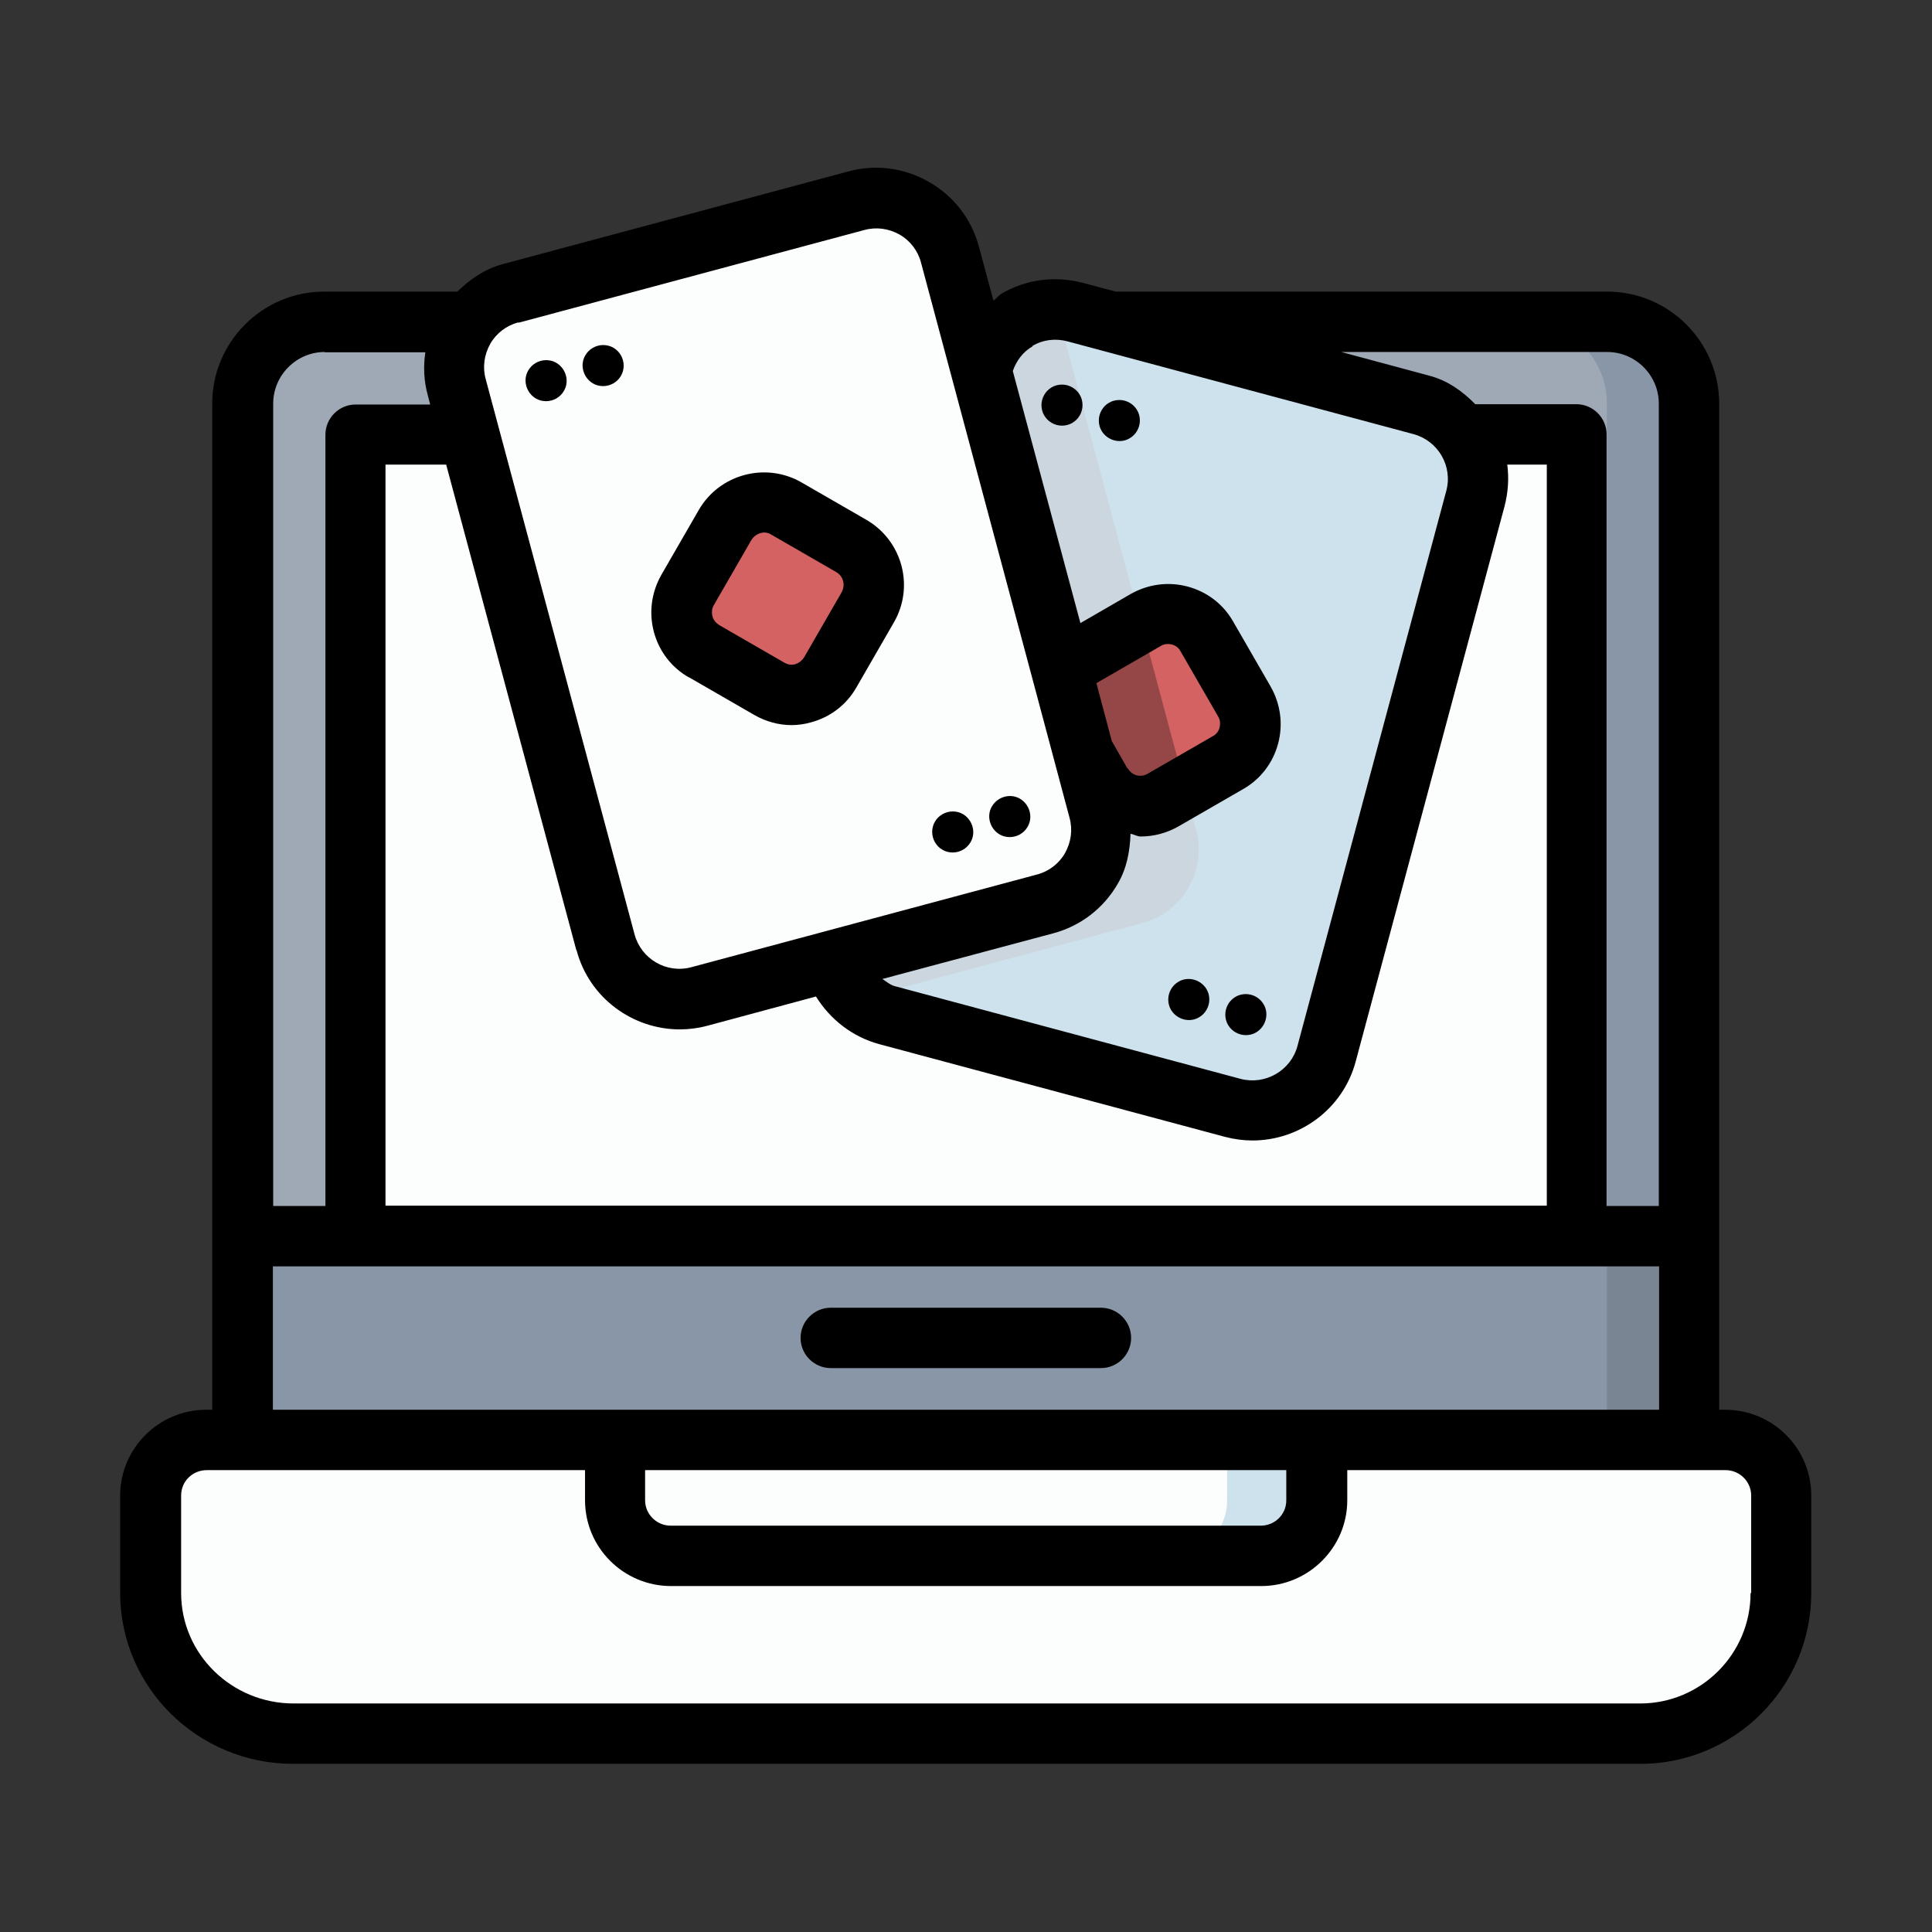<?xml version="1.0" encoding="UTF-8"?>
<svg xmlns="http://www.w3.org/2000/svg" width="800px" height="800px" viewBox="0 0 64 64" fill="#000000">
  <rect x="0" y="0" width="64" height="64" fill="#333333" stroke="none"/>
  <g id="SVGRepo_bgCarrier" stroke-width="0"></g>
  <g id="SVGRepo_tracerCarrier" stroke-linecap="round" stroke-linejoin="round"></g>
  <g id="SVGRepo_iconCarrier">
    <g id="a"></g>
    <g id="b"></g>
    <g id="c"></g>
    <g id="d"></g>
    <g id="e"></g>
    <g id="f"></g>
    <g id="g"></g>
    <g id="h"></g>
    <g id="i"></g>
    <g id="j"></g>
    <g id="k"></g>
    <g id="l"></g>
    <g id="m"></g>
    <g id="n"></g>
    <g id="o"></g>
    <g id="p"></g>
    <g id="q"></g>
    <g id="r"></g>
    <g id="s"></g>
    <g id="t"></g>
    <g id="u"></g>
    <g id="v"></g>
    <g id="w"></g>
    <g id="x"></g>
    <g id="y"></g>
    <g id="a`"></g>
    <g id="aa"></g>
    <g id="ab"></g>
    <g id="ac">
      <polygon fill="#8996a8" fill-rule="evenodd" points="55.96 40.95 29.37 37.06 8.04 40.95 8.04 47.7 29.44 51.05 55.96 47.7 55.96 40.95"></polygon>
      <path d="M10.75,10.66c-1.5,0-2.71,1.21-2.71,2.71v27.58H55.96V13.37c0-1.5-1.21-2.71-2.71-2.71H10.75Z" fill="#9fa9b6" fill-rule="evenodd"></path>
      <path d="M11.78,14.39v26.55c13.48,0,26.96,0,40.45,0V14.39H11.78Z" fill="#fcfdfd" fill-rule="evenodd"></path>
      <polygon fill="#7a8594" fill-rule="evenodd" points="53.23 40.55 53.23 47.7 55.96 47.7 55.96 40.95 53.23 40.55"></polygon>
      <path d="M50.52,10.66c1.5,0,2.71,1.21,2.71,2.71v27.58h2.73V13.37c0-1.5-1.21-2.71-2.71-2.71h-2.73Z" fill="#8996a8" fill-rule="evenodd"></path>
      <path d="M20.38,47.7H6.85c-1.02,0-1.85,.82-1.85,1.84v3.23c0,2.58,2.11,4.66,4.73,4.66H54.34c2.58,0,4.66-2.08,4.66-4.66v-3.23c0-1.02-.82-1.84-1.85-1.84h-13.53l-11.62,2-11.62-2Z" fill="#fcfdfd" fill-rule="evenodd"></path>
      <path d="M20.38,47.7v2c0,1.02,.82,1.85,1.85,1.85h19.55c1.02,0,1.85-.82,1.85-1.85v-2H20.38Z" fill="#fcfdfd" fill-rule="evenodd"></path>
      <path d="M53.63,47.7c1.02,0,1.85,.82,1.85,1.84v3.23c0,2.58-2.08,4.66-4.66,4.66h3.53c2.58,0,4.66-2.08,4.66-4.66v-3.23c0-1.02-.82-1.84-1.85-1.84h-3.53Z" fill="#fcfdfd" fill-rule="evenodd"></path>
      <path d="M40.65,47.7v2c0,1.02-.82,1.85-1.85,1.85h2.97c1.02,0,1.85-.82,1.85-1.85v-2h-2.97Z" fill="#cee2ee" fill-rule="evenodd"></path>
      <path d="M27.59,31.83h0c.23,.85,.89,1.56,1.8,1.8l11.45,3.07c1.36,.36,2.74-.44,3.11-1.79l4.93-18.39c.36-1.36-.44-2.74-1.79-3.11l-11.45-3.07c-1.36-.36-2.74,.44-3.1,1.79l-.03,.1-4.9,19.6Z" fill="#cee2ee" fill-rule="evenodd"></path>
      <path d="M35.21,22.38c.13-.24,.32-.46,.58-.61l2.15-1.24c.71-.41,1.62-.17,2.03,.54l1.24,2.15c.41,.71,.17,1.62-.54,2.03l-2.15,1.24c-.71,.41-1.62,.17-2.03-.54l-.59-1.02-.69-2.55Z" fill="#d56262" fill-rule="evenodd"></path>
      <path d="M34.87,10.25c-1.08,.04-2.05,.78-2.35,1.88l-.03,.1-4.91,19.6h0c.13,.5,.42,.95,.81,1.28l9.44-2.53c1.36-.36,2.16-1.75,1.79-3.1l-4.61-17.22c-.05,0-.1,0-.15,0Z" fill="#ccd6de" fill-rule="evenodd"></path>
      <path d="M37.79,20.62l-2,1.16c-.26,.15-.45,.36-.58,.61l.69,2.55,.59,1.02c.41,.71,1.32,.96,2.03,.54l.74-.43-1.46-5.45Z" fill="#954646" fill-rule="evenodd"></path>
      <path d="M16.93,9.72l11.45-3.07c1.36-.36,2.74,.44,3.1,1.79l4.93,18.39c.36,1.36-.44,2.74-1.79,3.1l-11.45,3.07c-1.36,.36-2.74-.44-3.1-1.79L15.13,12.83c-.36-1.36,.44-2.74,1.79-3.1Z" fill="#fcfdfd" fill-rule="evenodd"></path>
      <rect fill="#d56262" height="5.45" rx="1.49" ry="1.49" transform="translate(-4.29 32.24) rotate(-60.01)" width="5.45" x="23.04" y="17.11"></rect>
      <path d="M57.15,46.7h-.2V13.37c0-2.04-1.66-3.71-3.71-3.71h-16.28l-1.09-.29c-.91-.24-1.87-.12-2.68,.35-.11,.06-.18,.17-.28,.24l-.48-1.78c-.24-.91-.83-1.68-1.65-2.15-.82-.47-1.77-.6-2.68-.35l-11.45,3.07c-.59,.16-1.08,.5-1.5,.91h-4.41c-2.04,0-3.71,1.66-3.71,3.71V46.7h-.2c-1.57,0-2.85,1.28-2.85,2.84v3.23c0,3.12,2.57,5.66,5.73,5.66H54.34c3.12,0,5.66-2.54,5.66-5.66v-3.23c0-1.57-1.28-2.84-2.85-2.84Zm-3.91-35.04c.94,0,1.71,.77,1.71,1.71v26.58h-1.73V14.39c0-.55-.45-1-1-1h-3.35c-.42-.43-.92-.79-1.54-.95l-2.9-.78h8.81ZM19.1,31.48c.42,1.58,1.86,2.62,3.42,2.62,.3,0,.61-.04,.91-.12l3.6-.97c.47,.76,1.21,1.34,2.1,1.58l11.45,3.07c.31,.08,.61,.12,.91,.12,1.56,0,3-1.04,3.42-2.62l4.93-18.39c.12-.46,.15-.93,.09-1.38h1.31v24.55H12.77V15.39h2.01l4.31,16.08Zm15.1-20.02c.35-.21,.77-.26,1.17-.15l11.45,3.07c.82,.22,1.31,1.06,1.09,1.88l-4.93,18.39c-.22,.82-1.07,1.3-1.88,1.09l-11.45-3.07c-.16-.04-.28-.15-.42-.24l5.65-1.51c.91-.24,1.68-.83,2.15-1.65,.3-.51,.4-1.08,.42-1.65,.12,.02,.22,.09,.34,.09,.42,0,.85-.11,1.24-.33l2.15-1.24c.58-.33,.99-.87,1.16-1.51,.17-.64,.08-1.31-.25-1.89l-1.24-2.15c-.33-.58-.87-.99-1.51-1.16-.64-.17-1.31-.08-1.89,.25l-1.66,.96-2.24-8.35c.12-.34,.34-.64,.66-.82Zm3.15,14l-.52-.91-.51-1.92,2.13-1.23c.11-.07,.24-.08,.37-.05,.12,.03,.23,.11,.29,.23l1.24,2.15c.07,.11,.08,.24,.05,.37-.03,.12-.11,.23-.23,.29l-2.15,1.24c-.24,.14-.53,.06-.66-.18ZM17.18,10.69l11.45-3.07c.4-.11,.81-.05,1.17,.15,.35,.2,.61,.54,.71,.93l3.74,13.97h0l1.18,4.42c.11,.4,.05,.81-.15,1.17-.2,.35-.54,.61-.93,.71l-11.45,3.07c-.82,.22-1.66-.27-1.88-1.09l-4.93-18.39c-.11-.4-.05-.81,.15-1.17,.2-.35,.54-.61,.93-.71Zm-6.43,.98h3.34c-.07,.47-.05,.95,.08,1.42l.08,.31h-2.47c-.55,0-1,.45-1,1v25.55h-1.73V13.37c0-.94,.77-1.71,1.71-1.71Zm-1.71,30.28H54.96v4.75H9.04v-4.75Zm12.33,6.75h21.24v1c0,.47-.38,.84-.85,.84H22.22c-.47,0-.85-.38-.85-.84v-1Zm36.62,4.07c0,2.02-1.64,3.66-3.66,3.66H9.73c-2.06,0-3.73-1.64-3.73-3.66v-3.23c0-.47,.38-.84,.85-.84h12.53v1c0,1.57,1.28,2.84,2.85,2.84h19.55c1.57,0,2.85-1.28,2.85-2.84v-1h12.53c.47,0,.85,.38,.85,.84v3.23Z"></path>
      <path d="M27.52,45.32h8.95c.55,0,1-.45,1-1s-.45-1-1-1h-8.95c-.55,0-1,.45-1,1s.45,1,1,1Z"></path>
      <path d="M22.83,22.44l2.15,1.24c.38,.22,.81,.34,1.24,.34,.21,0,.43-.03,.64-.09,.64-.17,1.18-.58,1.51-1.16l1.24-2.15c.69-1.19,.28-2.71-.91-3.4l-2.15-1.24c-1.18-.68-2.71-.28-3.4,.91l-1.24,2.15c-.33,.58-.42,1.25-.25,1.89,.17,.64,.58,1.18,1.16,1.51Zm.82-2.4l1.24-2.15c.07-.11,.17-.19,.3-.23,.04-.01,.08-.02,.12-.02,.08,0,.17,.02,.24,.07h0l2.15,1.24c.24,.14,.31,.43,.18,.67l-1.24,2.15c-.07,.11-.17,.19-.29,.23-.12,.04-.25,.02-.37-.05l-2.15-1.24c-.11-.07-.2-.17-.23-.3-.03-.12-.02-.26,.05-.37Z"></path>
      <path d="M18.09,13.29c.24,0,.47-.13,.59-.34,.19-.32,.07-.74-.25-.93-.1-.06-.22-.09-.34-.09-.24,0-.47,.13-.59,.34-.19,.32-.07,.74,.25,.93,.1,.06,.22,.09,.34,.09Z"></path>
      <path d="M19.98,12.79c.24,0,.47-.13,.59-.34,.06-.1,.09-.22,.09-.34,0-.24-.13-.47-.34-.59-.1-.06-.22-.09-.34-.09-.24,0-.47,.13-.59,.34-.19,.32-.07,.74,.25,.93,.1,.06,.22,.09,.34,.09Z"></path>
      <path d="M31.56,28.24c.24,0,.47-.13,.59-.34,.19-.32,.07-.74-.25-.93-.1-.06-.22-.09-.34-.09-.24,0-.47,.13-.59,.34-.06,.1-.09,.22-.09,.34,0,.24,.13,.47,.34,.59,.1,.06,.22,.09,.34,.09Z"></path>
      <path d="M33.45,27.73c.24,0,.47-.13,.59-.34,.19-.32,.07-.74-.25-.93-.32-.19-.74-.07-.93,.25-.19,.32-.07,.74,.25,.93,.1,.06,.22,.09,.34,.09Z"></path>
      <path d="M35.86,13.42c0-.12-.03-.24-.09-.34-.12-.21-.35-.34-.59-.34-.12,0-.24,.03-.34,.09-.21,.12-.34,.35-.34,.59,0,.12,.03,.24,.09,.34,.12,.21,.35,.34,.59,.34,.12,0,.24-.03,.34-.09,.21-.12,.34-.35,.34-.59Z"></path>
      <path d="M37.42,14.52c.21-.12,.34-.35,.34-.59,0-.12-.03-.24-.09-.34-.12-.21-.35-.34-.59-.34-.12,0-.24,.03-.34,.09-.21,.12-.34,.35-.34,.59,0,.12,.03,.24,.09,.34,.19,.32,.61,.44,.93,.25Z"></path>
      <path d="M39.04,32.52c-.21,.12-.34,.35-.34,.59,0,.12,.03,.24,.09,.34,.19,.32,.61,.44,.93,.25,.21-.12,.34-.35,.34-.59,0-.12-.03-.24-.09-.34-.19-.32-.61-.44-.93-.25Z"></path>
      <path d="M41.27,32.93c-.12,0-.24,.03-.34,.09-.21,.12-.34,.35-.34,.59,0,.12,.03,.24,.09,.34,.12,.21,.35,.34,.59,.34,.12,0,.24-.03,.34-.09,.32-.19,.44-.61,.25-.93-.12-.21-.35-.34-.59-.34Z"></path>
    </g>
    <g id="ad"></g>
    <g id="ae"></g>
    <g id="af"></g>
    <g id="ag"></g>
    <g id="ah"></g>
    <g id="ai"></g>
    <g id="aj"></g>
    <g id="ak"></g>
    <g id="al"></g>
    <g id="am"></g>
    <g id="an"></g>
    <g id="ao"></g>
    <g id="ap"></g>
    <g id="aq"></g>
    <g id="ar"></g>
    <g id="as"></g>
    <g id="at"></g>
    <g id="au"></g>
    <g id="av"></g>
    <g id="aw"></g>
    <g id="ax"></g>
  </g>
</svg>
